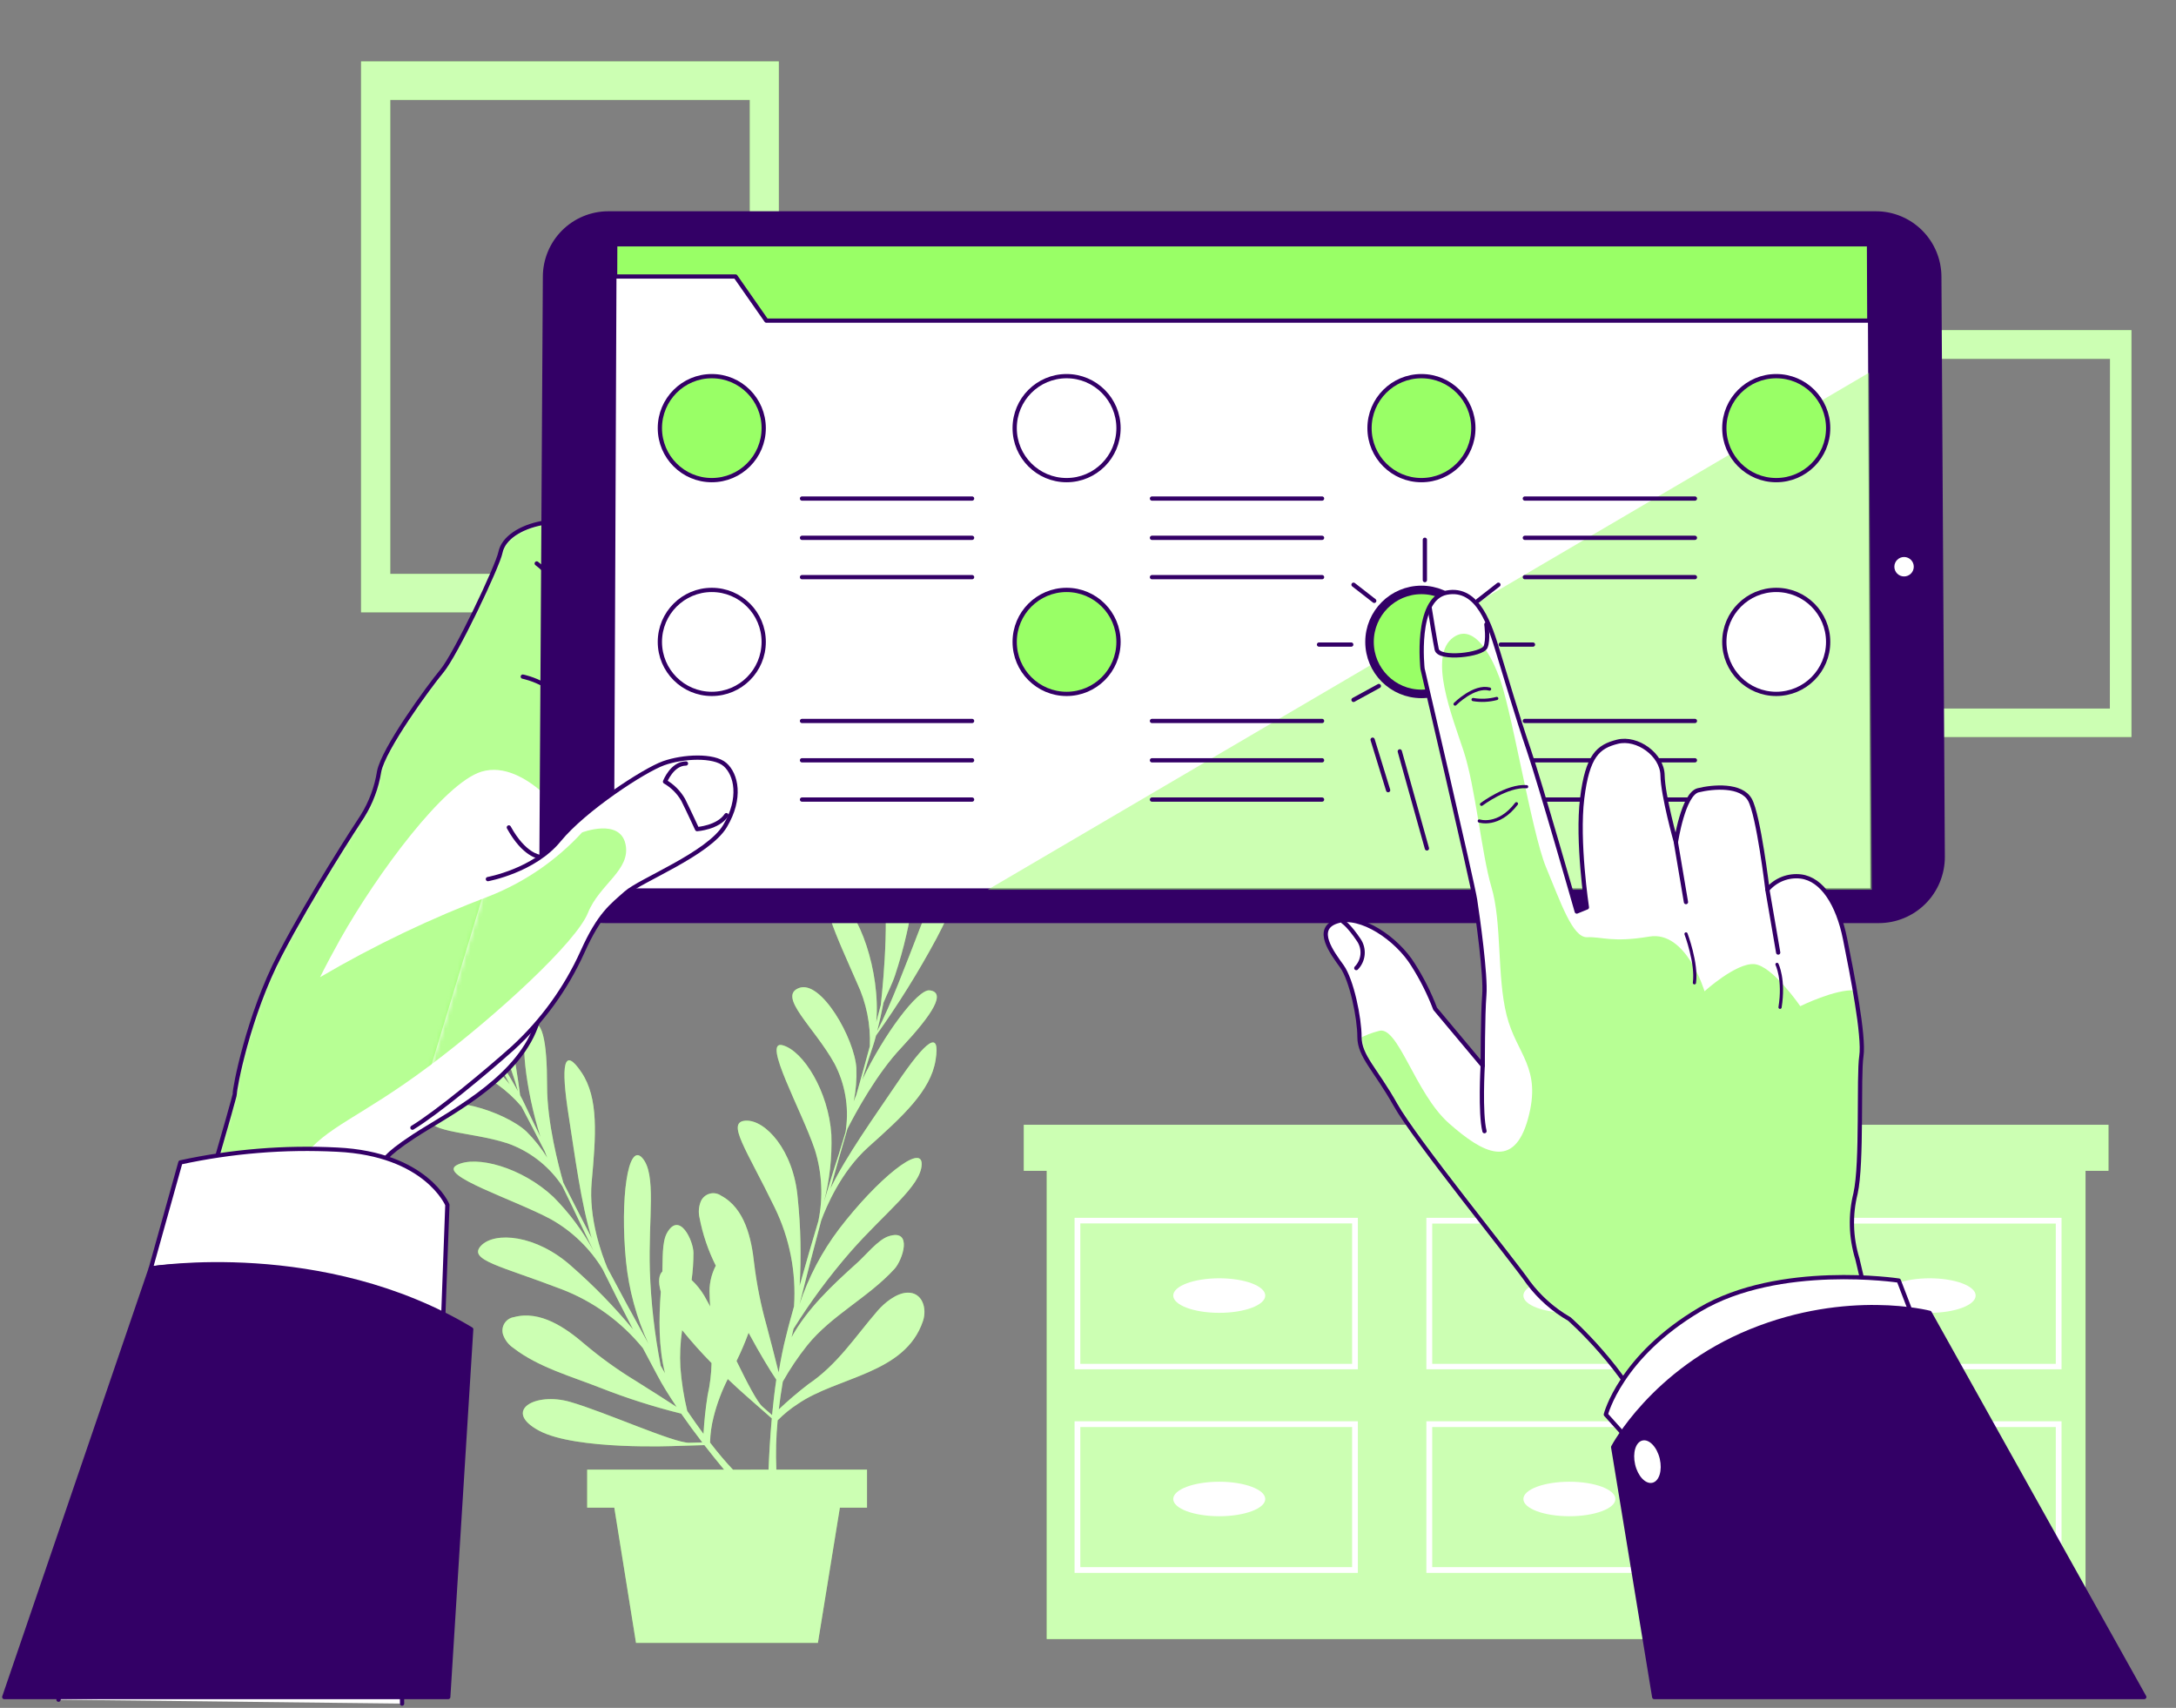<svg width="511" height="401" viewBox="0 0 511 401" fill="none" xmlns="http://www.w3.org/2000/svg">
<rect x="0" y="0" width="511" height="401" fill="#808080" stroke="none"/>
<path d="M495.141 264.09H489.752H245.809H240.42V274.906H245.809V384.846H489.752V274.906H495.141V264.09Z" fill="#99FF66"/>
<path opacity="0.5" d="M495.141 264.09H489.752H245.809H240.42V274.906H245.809V384.846H489.752V274.906H495.141V264.09Z" fill="white"/>
<path d="M252.345 321.502H318.872V285.94H252.345V321.502ZM253.695 287.254H317.522V320.227H253.695V287.254Z" fill="white"/>
<path d="M334.963 321.502H401.503V285.94H334.963V321.502ZM336.338 287.292H400.178V320.227H336.338V287.292Z" fill="white"/>
<path d="M417.593 285.94V321.502H484.121V285.94H417.593ZM482.77 320.227H418.944V287.292H482.77V320.227Z" fill="white"/>
<path d="M252.345 369.31H318.872V333.709H252.345V369.31ZM253.695 335.062H317.522V367.958H253.695V335.062Z" fill="white"/>
<path d="M334.963 369.31H401.503V333.709H334.963V369.31ZM336.338 335.062H400.178V367.958H336.338V335.062Z" fill="white"/>
<path d="M417.593 369.31H484.121V333.709H417.593V369.31ZM418.944 335.062H482.77V367.958H418.944V335.062Z" fill="white"/>
<path d="M286.322 308.249C292.288 308.249 297.125 306.433 297.125 304.193C297.125 301.953 292.288 300.137 286.322 300.137C280.355 300.137 275.518 301.953 275.518 304.193C275.518 306.433 280.355 308.249 286.322 308.249Z" fill="white"/>
<path d="M368.545 308.249C374.511 308.249 379.348 306.433 379.348 304.193C379.348 301.953 374.511 300.137 368.545 300.137C362.578 300.137 357.741 301.953 357.741 304.193C357.741 306.433 362.578 308.249 368.545 308.249Z" fill="white"/>
<path d="M453.15 308.249C459.117 308.249 463.954 306.433 463.954 304.193C463.954 301.953 459.117 300.137 453.15 300.137C447.184 300.137 442.347 301.953 442.347 304.193C442.347 306.433 447.184 308.249 453.15 308.249Z" fill="white"/>
<path d="M286.322 347.906C280.359 347.906 275.518 349.718 275.518 351.963C275.518 354.207 280.359 356.006 286.322 356.006C292.284 356.006 297.125 354.195 297.125 351.963C297.125 349.73 292.284 347.906 286.322 347.906Z" fill="white"/>
<path d="M368.545 347.906C362.582 347.906 357.741 349.718 357.741 351.963C357.741 354.207 362.582 356.006 368.545 356.006C374.507 356.006 379.348 354.195 379.348 351.963C379.348 349.73 374.558 347.906 368.545 347.906Z" fill="white"/>
<path d="M453.15 347.906C447.188 347.906 442.359 349.718 442.359 351.963C442.359 354.207 447.188 356.006 453.15 356.006C459.112 356.006 463.954 354.195 463.954 351.963C463.954 349.73 459.125 347.906 453.15 347.906Z" fill="white"/>
<path d="M210.443 254.638C205.526 261.947 198.672 271.45 195.015 279.077C196.404 274.052 197.767 269.294 199.003 265.046C200.876 261.36 205.895 252.061 211.743 245.913C219.094 238.03 222.24 232.966 218.278 232.532C215.539 232.226 207.513 242.928 202.481 253.554C203.576 249.918 204.443 247.176 205.029 245.53C205.271 244.79 205.5 243.987 205.729 243.132C210.935 235.841 215.675 228.228 219.922 220.338C227.349 206.447 229.744 193.335 224.788 198.973C220.227 204.164 212.29 229.981 205.984 242.125C206.519 240.033 207.029 237.724 207.475 235.441C208.367 233.234 209.539 230.989 210.201 228.948C211.233 225.81 212.138 222.647 212.864 219.42C214.061 214.406 214.669 209.268 214.673 204.113C214.801 198.058 213.153 192.097 209.934 186.97C209.08 185.694 203.857 177.875 202.29 181.867C202.086 182.532 202.046 183.237 202.175 183.921C202.939 190.567 205.347 196.677 206.838 203.144C209.067 212.825 207.589 229.076 206.838 235.989C206.558 237.086 206.201 238.438 205.78 240.007C206.812 227.966 201.602 213.692 196.773 211.192C190.798 208.106 196.659 220.223 201.27 230.81C203.455 235.444 204.483 240.539 204.264 245.658C203.322 249.127 202.239 253.043 201.118 256.998C200.888 257.533 200.684 258.082 200.481 258.618C200.999 256.037 201.208 253.403 201.105 250.773C200.672 243.859 192.849 230.02 187.652 231.971C182.454 233.923 191.257 241.219 195.958 249.714C198.424 254.412 199.373 259.76 198.672 265.021C198.672 265.34 198.57 265.646 198.531 265.939C197.984 267.75 197.449 269.485 196.939 271.143C195.665 274.97 194.582 278.644 193.499 282.19C194.83 277.045 195.413 271.735 195.232 266.424C194.582 256.296 188.658 246.729 183.766 245.416C178.874 244.102 188.212 260.633 191.346 269.919C193.05 275.342 193.34 281.112 192.187 286.68C190.671 291.705 189.244 296.667 187.779 301.91C188.188 295.042 188.039 288.153 187.333 281.31C186.378 270.034 179.689 262.84 175.077 263.133C170.466 263.426 175.281 269.83 181.931 283.542C185.443 290.741 187.007 298.737 186.467 306.731C185.868 308.938 185.193 311.209 184.632 313.581C183.919 316.285 183.358 319.232 182.849 322.242C182.186 319.551 181.192 315.622 180.033 311.285C178.683 306.491 177.703 301.599 177.103 296.655C176.479 290.902 174.963 283.72 169.332 280.736C168.949 280.469 168.513 280.289 168.053 280.209C167.594 280.128 167.122 280.15 166.672 280.271C166.221 280.393 165.803 280.612 165.446 280.912C165.089 281.213 164.802 281.588 164.605 282.011C164.089 283.245 163.973 284.611 164.274 285.914C165.022 289.828 166.308 293.618 168.096 297.177C166.99 299.301 166.487 301.688 166.644 304.078C166.644 304.971 166.72 305.864 166.784 306.757C166.287 305.839 165.815 304.997 165.37 304.206C164.56 302.853 163.565 301.621 162.414 300.545C162.703 298.431 162.847 296.3 162.847 294.167C162.847 291.374 159.573 284.243 156.617 289.524C155.432 291.642 155.662 295.787 155.547 298.542C154.745 299.308 154.502 300.864 155.178 303.313C154.719 309.691 154.63 316.222 156.171 322.446L155.152 320.673C153.716 313.294 152.864 305.813 152.604 298.3C152.235 285.889 154.209 275.71 150.833 271.883C147.457 268.057 145.572 281.514 147.011 296.183C147.69 302.876 149.472 309.41 152.286 315.52C148.973 309.563 145.699 303.491 142.603 297.662C141.329 294.537 138.17 286.08 138.947 277.508C139.928 266.705 140.642 257.852 136.539 251.768C132.437 245.683 131.583 249.638 133.596 262.317C134.972 271.016 136.437 282.649 138.96 290.723C136.565 286.093 134.31 281.692 132.297 277.713C131.15 273.733 128.475 263.516 128.475 255.033C128.475 244.242 127.328 238.451 124.143 240.785C121.927 242.431 123.354 255.748 126.921 266.947C125.252 263.541 123.991 260.926 123.264 259.383C122.933 258.681 122.564 257.929 122.143 257.151C120.978 248.267 119.254 239.465 116.984 230.798C112.945 215.568 105.747 204.343 105.976 211.856C106.18 218.769 117.977 243.056 121.659 256.245C120.614 254.344 119.404 252.316 118.181 250.339C117.328 248.107 116.652 245.671 115.748 243.732C114.359 240.734 112.869 237.8 111.2 234.943C108.651 230.45 105.585 226.272 102.065 222.494C97.987 217.845 92.615 214.522 86.637 212.953C85.134 212.595 76.012 210.402 77.567 214.483C77.857 215.106 78.294 215.649 78.841 216.065C83.936 220.402 89.848 223.221 95.402 226.933C103.632 232.494 113.633 245.377 117.761 250.977L119.723 254.638C112.27 245.122 98.727 238.26 93.504 239.739C87.032 241.563 99.568 246.41 110.155 250.99C114.912 252.882 119.136 255.908 122.462 259.804C124.143 262.993 126.016 266.577 127.889 270.238C128.106 270.786 128.309 271.322 128.526 271.858C127.149 269.618 125.511 267.549 123.647 265.697C118.614 260.952 103.454 256.168 100.995 261.143C98.536 266.118 109.913 265.454 119.162 268.439C124.144 270.189 128.464 273.437 131.533 277.738C131.711 277.993 131.876 278.261 132.055 278.503C132.896 280.187 133.686 281.833 134.437 283.389C136.17 287.05 137.826 290.481 139.444 293.81C136.919 289.124 133.73 284.828 129.978 281.055C122.589 274.09 111.735 271.156 107.238 273.58C102.74 276.003 120.857 281.654 129.481 286.335C134.425 289.137 138.57 293.159 141.521 298.019C143.839 302.726 146.171 307.331 148.68 312.165C144.298 306.868 139.497 301.932 134.323 297.407C125.927 289.818 116.13 289.129 112.958 292.496C109.786 295.864 117.672 297.254 131.864 302.701C139.332 305.562 145.921 310.334 150.974 316.54C152.044 318.569 153.139 320.648 154.311 322.816C155.585 325.265 157.203 327.816 158.91 330.355C156.592 328.85 153.178 326.656 149.381 324.283C145.121 321.701 141.07 318.788 137.265 315.571C132.883 311.808 126.882 307.586 120.704 309.257C120.244 309.324 119.804 309.492 119.416 309.748C119.028 310.004 118.701 310.342 118.457 310.739C118.214 311.136 118.061 311.581 118.009 312.044C117.957 312.506 118.007 312.974 118.156 313.415C118.606 314.677 119.45 315.759 120.564 316.502C126.373 321.005 134.182 323.173 140.947 325.839C147.147 328.281 153.501 330.31 159.968 331.911C161.573 334.22 163.242 336.503 164.924 338.671L161.892 338.761C158.299 338.875 142.094 331.515 133.864 329.156C125.634 326.796 117.939 331.26 126.564 335.903C135.189 340.546 158.643 339.513 158.643 339.513L165.408 339.309C167 341.35 168.555 343.289 170.032 345.062H137.89V353.991H144.26L149.356 385.739H192.072L197.232 353.991H203.602V345.062H182.314C182.141 341.203 182.244 337.337 182.619 333.493C184.04 332.046 185.616 330.763 187.32 329.666C196.671 323.199 212.52 322.663 216.737 310.201C217.756 307.203 216.597 303.351 213.017 303.517C210.469 303.632 207.704 305.902 206.099 307.752C200.748 313.938 196.722 320.354 189.766 325.048C187.377 326.888 185.081 328.846 182.887 330.916C183.129 328.888 183.435 326.719 183.83 324.398C185.51 321.413 187.428 318.568 189.563 315.89C195.257 308.811 203.92 304.665 210.074 297.917C211.959 295.851 214.443 288.427 208.685 290.264C206.137 291.08 203.105 294.971 201.041 296.744C195.372 301.846 189.575 307.28 185.881 313.989C186.034 313.326 186.199 312.714 186.352 311.999C190.327 305.619 194.804 299.566 199.742 293.899C207.921 284.588 216.303 278.491 216.444 273.388C216.584 268.286 206.035 276.832 197.079 288.517C193.016 293.877 189.865 299.871 187.753 306.259C189.397 299.652 191.142 292.968 192.849 286.565C194.021 283.376 197.499 275.085 203.908 269.332C211.997 262.1 218.546 256.13 219.705 248.923C220.864 241.716 217.616 244 210.443 254.638ZM165.204 336.681C163.994 335.036 162.732 333.25 161.382 331.273C160.578 327.92 160.041 324.507 159.777 321.069C159.614 318.141 159.75 315.205 160.184 312.306C162.359 315.001 164.668 317.586 167.102 320.048C167.044 322.598 166.733 325.137 166.172 327.625C165.695 330.625 165.372 333.648 165.204 336.681ZM172.134 345.087C170.491 343.34 168.695 341.261 166.745 338.71C166.794 336.686 167.072 334.675 167.574 332.714C168.351 329.623 169.471 326.628 170.911 323.786C173.931 326.656 176.147 328.556 176.147 328.556L181.243 333.033C180.848 337.485 180.619 341.669 180.479 345.062L172.134 345.087ZM181.307 332.255L179.027 330.253C177.753 329.105 175.46 324.666 172.963 319.551C174.028 317.398 174.972 315.188 175.791 312.931C178.492 317.944 180.887 321.859 182.301 323.939C181.893 326.707 181.575 329.526 181.307 332.255Z" fill="#99FF66"/>
<path opacity="0.5" d="M210.443 254.638C205.526 261.947 198.672 271.45 195.015 279.077C196.404 274.052 197.767 269.294 199.003 265.046C200.876 261.36 205.895 252.061 211.743 245.913C219.094 238.03 222.24 232.966 218.278 232.532C215.539 232.226 207.513 242.928 202.481 253.554C203.576 249.918 204.443 247.176 205.029 245.53C205.271 244.79 205.5 243.987 205.729 243.132C210.935 235.841 215.675 228.228 219.922 220.338C227.349 206.447 229.744 193.335 224.788 198.973C220.227 204.164 212.29 229.981 205.984 242.125C206.519 240.033 207.029 237.724 207.475 235.441C208.367 233.234 209.539 230.989 210.201 228.948C211.233 225.81 212.138 222.647 212.864 219.42C214.061 214.406 214.669 209.268 214.673 204.113C214.801 198.058 213.153 192.097 209.934 186.97C209.08 185.694 203.857 177.875 202.29 181.867C202.086 182.532 202.046 183.237 202.175 183.921C202.939 190.567 205.347 196.677 206.838 203.144C209.067 212.825 207.589 229.076 206.838 235.989C206.558 237.086 206.201 238.438 205.78 240.007C206.812 227.966 201.602 213.692 196.773 211.192C190.798 208.106 196.659 220.223 201.27 230.81C203.455 235.444 204.483 240.539 204.264 245.658C203.322 249.127 202.239 253.043 201.118 256.998C200.888 257.533 200.684 258.082 200.481 258.618C200.999 256.037 201.208 253.403 201.105 250.773C200.672 243.859 192.849 230.02 187.652 231.971C182.454 233.923 191.257 241.219 195.958 249.714C198.424 254.412 199.373 259.76 198.672 265.021C198.672 265.34 198.57 265.646 198.531 265.939C197.984 267.75 197.449 269.485 196.939 271.143C195.665 274.97 194.582 278.644 193.499 282.19C194.83 277.045 195.413 271.735 195.232 266.424C194.582 256.296 188.658 246.729 183.766 245.416C178.874 244.102 188.212 260.633 191.346 269.919C193.05 275.342 193.34 281.112 192.187 286.68C190.671 291.705 189.244 296.667 187.779 301.91C188.188 295.042 188.039 288.153 187.333 281.31C186.378 270.034 179.689 262.84 175.077 263.133C170.466 263.426 175.281 269.83 181.931 283.542C185.443 290.741 187.007 298.737 186.467 306.731C185.868 308.938 185.193 311.209 184.632 313.581C183.919 316.285 183.358 319.232 182.849 322.242C182.186 319.551 181.192 315.622 180.033 311.285C178.683 306.491 177.703 301.599 177.103 296.655C176.479 290.902 174.963 283.72 169.332 280.736C168.949 280.469 168.513 280.289 168.053 280.209C167.594 280.128 167.122 280.15 166.672 280.271C166.221 280.393 165.803 280.612 165.446 280.912C165.089 281.213 164.802 281.588 164.605 282.011C164.089 283.245 163.973 284.611 164.274 285.914C165.022 289.828 166.308 293.618 168.096 297.177C166.99 299.301 166.487 301.688 166.644 304.078C166.644 304.971 166.72 305.864 166.784 306.757C166.287 305.839 165.815 304.997 165.37 304.206C164.56 302.853 163.565 301.621 162.414 300.545C162.703 298.431 162.847 296.3 162.847 294.167C162.847 291.374 159.573 284.243 156.617 289.524C155.432 291.642 155.662 295.787 155.547 298.542C154.745 299.308 154.502 300.864 155.178 303.313C154.719 309.691 154.63 316.222 156.171 322.446L155.152 320.673C153.716 313.294 152.864 305.813 152.604 298.3C152.235 285.889 154.209 275.71 150.833 271.883C147.457 268.057 145.572 281.514 147.011 296.183C147.69 302.876 149.472 309.41 152.286 315.52C148.973 309.563 145.699 303.491 142.603 297.662C141.329 294.537 138.17 286.08 138.947 277.508C139.928 266.705 140.642 257.852 136.539 251.768C132.437 245.683 131.583 249.638 133.596 262.317C134.972 271.016 136.437 282.649 138.96 290.723C136.565 286.093 134.31 281.692 132.297 277.713C131.15 273.733 128.475 263.516 128.475 255.033C128.475 244.242 127.328 238.451 124.143 240.785C121.927 242.431 123.354 255.748 126.921 266.947C125.252 263.541 123.991 260.926 123.264 259.383C122.933 258.681 122.564 257.929 122.143 257.151C120.978 248.267 119.254 239.465 116.984 230.798C112.945 215.568 105.747 204.343 105.976 211.856C106.18 218.769 117.977 243.056 121.659 256.245C120.614 254.344 119.404 252.316 118.181 250.339C117.328 248.107 116.652 245.671 115.748 243.732C114.359 240.734 112.869 237.8 111.2 234.943C108.651 230.45 105.585 226.272 102.065 222.494C97.987 217.845 92.615 214.522 86.637 212.953C85.134 212.595 76.012 210.402 77.567 214.483C77.857 215.106 78.294 215.649 78.841 216.065C83.936 220.402 89.848 223.221 95.402 226.933C103.632 232.494 113.633 245.377 117.761 250.977L119.723 254.638C112.27 245.122 98.727 238.26 93.504 239.739C87.032 241.563 99.568 246.41 110.155 250.99C114.912 252.882 119.136 255.908 122.462 259.804C124.143 262.993 126.016 266.577 127.889 270.238C128.106 270.786 128.309 271.322 128.526 271.858C127.149 269.618 125.511 267.549 123.647 265.697C118.614 260.952 103.454 256.168 100.995 261.143C98.536 266.118 109.913 265.454 119.162 268.439C124.144 270.189 128.464 273.437 131.533 277.738C131.711 277.993 131.876 278.261 132.055 278.503C132.896 280.187 133.686 281.833 134.437 283.389C136.17 287.05 137.826 290.481 139.444 293.81C136.919 289.124 133.73 284.828 129.978 281.055C122.589 274.09 111.735 271.156 107.238 273.58C102.74 276.003 120.857 281.654 129.481 286.335C134.425 289.137 138.57 293.159 141.521 298.019C143.839 302.726 146.171 307.331 148.68 312.165C144.298 306.868 139.497 301.932 134.323 297.407C125.927 289.818 116.13 289.129 112.958 292.496C109.786 295.864 117.672 297.254 131.864 302.701C139.332 305.562 145.921 310.334 150.974 316.54C152.044 318.569 153.139 320.648 154.311 322.816C155.585 325.265 157.203 327.816 158.91 330.355C156.592 328.85 153.178 326.656 149.381 324.283C145.121 321.701 141.07 318.788 137.265 315.571C132.883 311.808 126.882 307.586 120.704 309.257C120.244 309.324 119.804 309.492 119.416 309.748C119.028 310.004 118.701 310.342 118.457 310.739C118.214 311.136 118.061 311.581 118.009 312.044C117.957 312.506 118.007 312.974 118.156 313.415C118.606 314.677 119.45 315.759 120.564 316.502C126.373 321.005 134.182 323.173 140.947 325.839C147.147 328.281 153.501 330.31 159.968 331.911C161.573 334.22 163.242 336.503 164.924 338.671L161.892 338.761C158.299 338.875 142.094 331.515 133.864 329.156C125.634 326.796 117.939 331.26 126.564 335.903C135.189 340.546 158.643 339.513 158.643 339.513L165.408 339.309C167 341.35 168.555 343.289 170.032 345.062H137.89V353.991H144.26L149.356 385.739H192.072L197.232 353.991H203.602V345.062H182.314C182.141 341.203 182.244 337.337 182.619 333.493C184.04 332.046 185.616 330.763 187.32 329.666C196.671 323.199 212.52 322.663 216.737 310.201C217.756 307.203 216.597 303.351 213.017 303.517C210.469 303.632 207.704 305.902 206.099 307.752C200.748 313.938 196.722 320.354 189.766 325.048C187.377 326.888 185.081 328.846 182.887 330.916C183.129 328.888 183.435 326.719 183.83 324.398C185.51 321.413 187.428 318.568 189.563 315.89C195.257 308.811 203.92 304.665 210.074 297.917C211.959 295.851 214.443 288.427 208.685 290.264C206.137 291.08 203.105 294.971 201.041 296.744C195.372 301.846 189.575 307.28 185.881 313.989C186.034 313.326 186.199 312.714 186.352 311.999C190.327 305.619 194.804 299.566 199.742 293.899C207.921 284.588 216.303 278.491 216.444 273.388C216.584 268.286 206.035 276.832 197.079 288.517C193.016 293.877 189.865 299.871 187.753 306.259C189.397 299.652 191.142 292.968 192.849 286.565C194.021 283.376 197.499 275.085 203.908 269.332C211.997 262.1 218.546 256.13 219.705 248.923C220.864 241.716 217.616 244 210.443 254.638ZM165.204 336.681C163.994 335.036 162.732 333.25 161.382 331.273C160.578 327.92 160.041 324.507 159.777 321.069C159.614 318.141 159.75 315.205 160.184 312.306C162.359 315.001 164.668 317.586 167.102 320.048C167.044 322.598 166.733 325.137 166.172 327.625C165.695 330.625 165.372 333.648 165.204 336.681ZM172.134 345.087C170.491 343.34 168.695 341.261 166.745 338.71C166.794 336.686 167.072 334.675 167.574 332.714C168.351 329.623 169.471 326.628 170.911 323.786C173.931 326.656 176.147 328.556 176.147 328.556L181.243 333.033C180.848 337.485 180.619 341.669 180.479 345.062L172.134 345.087ZM181.307 332.255L179.027 330.253C177.753 329.105 175.46 324.666 172.963 319.551C174.028 317.398 174.972 315.188 175.791 312.931C178.492 317.944 180.887 321.859 182.301 323.939C181.893 326.707 181.575 329.526 181.307 332.255Z" fill="white"/>
<path d="M84.79 14.425V143.767H182.887V14.425H84.79ZM176.084 134.748H91.644V23.456H176.084V134.748Z" fill="#99FF66"/>
<path opacity="0.5" d="M84.79 14.425V143.767H182.887V14.425H84.79ZM176.084 134.748H91.644V23.456H176.084V134.748Z" fill="white"/>
<path d="M428.065 77.527V173.04H500.53V77.527H428.065ZM495.472 166.369H433.161V84.249H495.51L495.472 166.369Z" fill="#99FF66"/>
<path opacity="0.5" d="M428.065 77.527V173.04H500.53V77.527H428.065ZM495.472 166.369H433.161V84.249H495.51L495.472 166.369Z" fill="white"/>
<path d="M13.74 399.082C17.396 386.683 55.272 257.801 55.144 256.832C55.017 255.862 58.24 238.553 65.782 224.126C73.324 209.7 83.796 193.628 85.109 191.664C87.105 188.463 88.44 184.893 89.032 181.166C90.013 175.923 100.498 161.484 103.772 157.555C107.047 153.627 116.869 132.963 117.531 129.684C118.194 126.406 122.105 123.779 127.354 122.796C132.603 121.814 139.801 120.832 139.801 120.832C141.133 122.402 141.935 124.353 142.094 126.406C142.094 129.353 130.297 199.853 129.647 211.664C128.997 223.476 130.628 230.02 125.392 242.163C120.156 254.306 104.753 261.832 97.224 266.755C89.695 271.679 90.268 272.7 90.268 272.7C90.268 272.7 94.523 390.727 94.421 400" fill="white"/>
<mask id="mask0_11_214" style="mask-type:luminance" maskUnits="userSpaceOnUse" x="13" y="120" width="130" height="280">
<path d="M13.74 399.082C17.396 386.683 55.272 257.801 55.144 256.832C55.017 255.862 58.24 238.553 65.782 224.126C73.324 209.7 83.796 193.628 85.109 191.664C87.105 188.463 88.44 184.893 89.032 181.166C90.013 175.923 100.498 161.484 103.772 157.555C107.047 153.627 116.869 132.963 117.531 129.684C118.194 126.406 122.105 123.779 127.354 122.796C132.603 121.814 139.801 120.832 139.801 120.832C141.133 122.402 141.935 124.353 142.094 126.406C142.094 129.353 130.297 199.853 129.647 211.664C128.997 223.476 130.628 230.02 125.392 242.163C120.156 254.306 104.753 261.832 97.224 266.755C89.695 271.679 90.268 272.7 90.268 272.7C90.268 272.7 94.523 390.727 94.421 400" fill="white"/>
</mask>
<g mask="url(#mask0_11_214)">
<g style="mix-blend-mode:multiply" opacity="0.7">
<path d="M146.884 198.169C145.521 192.059 136.692 195.452 136.692 195.452C130.68 201.984 123.278 207.08 115.034 210.363C101.235 215.588 87.901 221.967 75.171 229.433C76.624 226.512 78.204 223.565 79.911 220.504C88.714 204.917 104.282 183.908 113.034 181.191C118.436 179.533 123.825 182.964 127.188 185.873L127.57 122.733H127.354C122.105 123.715 118.181 126.342 117.531 129.621C116.882 132.899 107.047 153.55 103.772 157.492C100.498 161.433 90.013 175.86 89.032 181.102C88.44 184.829 87.105 188.399 85.109 191.6C83.835 193.564 73.311 209.623 65.782 224.063C58.253 238.502 55.017 255.786 55.144 256.768C55.233 257.482 40.659 310.341 31.397 343.608C39.041 328.556 50.928 304.206 58.151 286.208C60.992 285.927 66.496 278.223 71.056 271.947C76.471 264.498 84.586 262.457 100.842 250.263C117.098 238.068 135.354 221.116 138.068 214.343C140.782 207.57 148.234 204.266 146.884 198.169Z" fill="#99FF66"/>
</g>
</g>
<path d="M13.74 399.082C17.396 386.683 55.272 257.801 55.144 256.832C55.017 255.862 58.24 238.553 65.782 224.126C73.324 209.7 83.796 193.628 85.109 191.664C87.105 188.463 88.44 184.893 89.032 181.166C90.013 175.923 100.498 161.484 103.772 157.555C107.047 153.627 116.869 132.963 117.531 129.684C118.194 126.406 122.105 123.779 127.354 122.796C132.603 121.814 139.801 120.832 139.801 120.832C141.133 122.402 141.935 124.353 142.094 126.406C142.094 129.353 130.297 199.853 129.647 211.664C128.997 223.476 130.628 230.02 125.392 242.163C120.156 254.306 104.753 261.832 97.224 266.755C89.695 271.679 90.268 272.7 90.268 272.7C90.268 272.7 94.523 390.727 94.421 400" stroke="#330066" stroke-linecap="round" stroke-linejoin="round"/>
<path d="M126.691 201.167C126.691 201.167 123.099 200.835 119.493 194.279" stroke="#330066" stroke-linecap="round" stroke-linejoin="round"/>
<path d="M122.768 158.869C122.768 158.869 132.959 160.833 134.233 169.354" stroke="#330066" stroke-linecap="round" stroke-linejoin="round"/>
<path d="M126.042 132.299C128.296 134.017 130.162 136.192 131.517 138.683C132.871 141.174 133.684 143.924 133.902 146.751" stroke="#330066" stroke-linecap="round" stroke-linejoin="round"/>
<path d="M456.284 201.192L455.482 65.001C455.478 61.032 453.901 57.226 451.096 54.42C448.292 51.615 444.489 50.039 440.525 50.039H142.858C138.895 50.039 135.094 51.615 132.291 54.421C129.489 57.227 127.914 61.033 127.914 65.001L127.099 201.192C127.097 203.177 127.487 205.144 128.245 206.978C129.003 208.813 130.115 210.48 131.517 211.884C132.919 213.288 134.584 214.401 136.417 215.16C138.249 215.919 140.213 216.309 142.196 216.307H441.187C443.17 216.309 445.134 215.919 446.967 215.16C448.799 214.401 450.464 213.288 451.866 211.884C453.268 210.48 454.38 208.813 455.138 206.978C455.896 205.144 456.286 203.177 456.284 201.192Z" fill="#330066" stroke="#330066" stroke-width="0.869" stroke-linecap="round" stroke-linejoin="round"/>
<path d="M439.557 208.909L438.907 57.361H144.476L143.839 208.909H439.557Z" fill="white" stroke="#330066" stroke-width="0.652" stroke-linecap="round" stroke-linejoin="round"/>
<path d="M438.907 57.361H144.476L144.451 64.925H172.733L179.969 75.282H438.983L438.907 57.361Z" fill="#99FF66" stroke="#330066" stroke-linecap="round" stroke-linejoin="round"/>
<g style="mix-blend-mode:multiply" opacity="0.5">
<path d="M438.907 87.515L231.948 208.909H439.557L438.907 87.515Z" fill="#99FF66"/>
</g>
<path d="M449.421 133.094C449.438 131.833 448.43 130.798 447.171 130.781C445.911 130.765 444.877 131.774 444.861 133.035C444.845 134.296 445.852 135.331 447.112 135.347C448.371 135.364 449.405 134.355 449.421 133.094Z" fill="white"/>
<path d="M167.153 112.732C173.887 112.732 179.345 107.267 179.345 100.525C179.345 93.783 173.887 88.318 167.153 88.318C160.42 88.318 154.961 93.783 154.961 100.525C154.961 107.267 160.42 112.732 167.153 112.732Z" fill="#99FF66" stroke="#330066" stroke-linecap="round" stroke-linejoin="round"/>
<path d="M167.153 162.925C173.887 162.925 179.345 157.46 179.345 150.718C179.345 143.977 173.887 138.511 167.153 138.511C160.42 138.511 154.961 143.977 154.961 150.718C154.961 157.46 160.42 162.925 167.153 162.925Z" fill="white" stroke="#330066" stroke-linecap="round" stroke-linejoin="round"/>
<path d="M250.472 112.732C257.205 112.732 262.664 107.267 262.664 100.525C262.664 93.783 257.205 88.318 250.472 88.318C243.738 88.318 238.28 93.783 238.28 100.525C238.28 107.267 243.738 112.732 250.472 112.732Z" fill="white" stroke="#330066" stroke-linecap="round" stroke-linejoin="round"/>
<path d="M250.472 162.925C257.205 162.925 262.664 157.46 262.664 150.718C262.664 143.977 257.205 138.511 250.472 138.511C243.738 138.511 238.28 143.977 238.28 150.718C238.28 157.46 243.738 162.925 250.472 162.925Z" fill="#99FF66" stroke="#330066" stroke-linecap="round" stroke-linejoin="round"/>
<path d="M333.803 112.732C340.537 112.732 345.995 107.267 345.995 100.525C345.995 93.783 340.537 88.318 333.803 88.318C327.07 88.318 321.611 93.783 321.611 100.525C321.611 107.267 327.07 112.732 333.803 112.732Z" fill="#99FF66" stroke="#330066" stroke-linecap="round" stroke-linejoin="round"/>
<path d="M333.803 162.925C340.537 162.925 345.995 157.46 345.995 150.718C345.995 143.977 340.537 138.511 333.803 138.511C327.07 138.511 321.611 143.977 321.611 150.718C321.611 157.46 327.07 162.925 333.803 162.925Z" fill="#99FF66" stroke="#330066" stroke-width="2" stroke-linecap="round" stroke-linejoin="round"/>
<path d="M417.122 112.732C423.855 112.732 429.314 107.267 429.314 100.525C429.314 93.783 423.855 88.318 417.122 88.318C410.388 88.318 404.93 93.783 404.93 100.525C404.93 107.267 410.388 112.732 417.122 112.732Z" fill="#99FF66" stroke="#330066" stroke-linecap="round" stroke-linejoin="round"/>
<path d="M417.122 162.925C423.855 162.925 429.314 157.46 429.314 150.718C429.314 143.977 423.855 138.511 417.122 138.511C410.388 138.511 404.93 143.977 404.93 150.718C404.93 157.46 410.388 162.925 417.122 162.925Z" fill="white" stroke="#330066" stroke-linecap="round" stroke-linejoin="round"/>
<path d="M188.34 117.056H228.279" stroke="#330066" stroke-linecap="round" stroke-linejoin="round"/>
<path d="M188.34 126.279H228.279" stroke="#330066" stroke-linecap="round" stroke-linejoin="round"/>
<path d="M188.34 135.514H228.279" stroke="#330066" stroke-linecap="round" stroke-linejoin="round"/>
<path d="M270.524 117.056H310.464" stroke="#330066" stroke-linecap="round" stroke-linejoin="round"/>
<path d="M270.524 126.279H310.464" stroke="#330066" stroke-linecap="round" stroke-linejoin="round"/>
<path d="M270.524 135.514H310.464" stroke="#330066" stroke-linecap="round" stroke-linejoin="round"/>
<path d="M358.085 117.056H398.025" stroke="#330066" stroke-linecap="round" stroke-linejoin="round"/>
<path d="M358.085 126.279H398.025" stroke="#330066" stroke-linecap="round" stroke-linejoin="round"/>
<path d="M358.085 135.514H398.025" stroke="#330066" stroke-linecap="round" stroke-linejoin="round"/>
<path d="M188.34 169.278H228.279" stroke="#330066" stroke-linecap="round" stroke-linejoin="round"/>
<path d="M188.34 178.513H228.279" stroke="#330066" stroke-linecap="round" stroke-linejoin="round"/>
<path d="M188.34 187.735H228.279" stroke="#330066" stroke-linecap="round" stroke-linejoin="round"/>
<path d="M270.524 169.278H310.464" stroke="#330066" stroke-linecap="round" stroke-linejoin="round"/>
<path d="M270.524 178.513H310.464" stroke="#330066" stroke-linecap="round" stroke-linejoin="round"/>
<path d="M270.524 187.735H310.464" stroke="#330066" stroke-linecap="round" stroke-linejoin="round"/>
<path d="M358.085 169.278H398.025" stroke="#330066" stroke-linecap="round" stroke-linejoin="round"/>
<path d="M358.085 178.513H398.025" stroke="#330066" stroke-linecap="round" stroke-linejoin="round"/>
<path d="M358.085 187.735H398.025" stroke="#330066" stroke-linecap="round" stroke-linejoin="round"/>
<path d="M309.75 151.343H317.318" stroke="#330066" stroke-linecap="round" stroke-linejoin="round"/>
<path d="M334.606 136.203V126.738" stroke="#330066" stroke-linecap="round" stroke-linejoin="round"/>
<path d="M317.853 137.287L322.72 141.075" stroke="#330066" stroke-linecap="round" stroke-linejoin="round"/>
<path d="M323.802 161.076L317.853 164.329" stroke="#330066" stroke-linecap="round" stroke-linejoin="round"/>
<path d="M359.996 151.343H352.429" stroke="#330066" stroke-linecap="round" stroke-linejoin="round"/>
<path d="M351.881 137.287L347.027 141.075" stroke="#330066" stroke-linecap="round" stroke-linejoin="round"/>
<path d="M328.72 176.421L335.09 199.202" stroke="#330066" stroke-linecap="round" stroke-linejoin="round"/>
<path d="M322.337 173.678L325.981 185.528" stroke="#330066" stroke-linecap="round" stroke-linejoin="round"/>
<path d="M479.33 390.637C479.33 390.637 449.073 334.768 444.767 324.972C440.461 315.176 437.213 299.741 436.155 295.507C434.626 290.537 434.485 285.244 435.747 280.2C437.34 273.057 436.397 252.673 437.111 247.992C437.824 243.311 434.932 228.668 433.289 220.466C431.645 212.264 427.925 206.435 422.906 205.797C421.446 205.622 419.965 205.811 418.596 206.347C417.227 206.884 416.012 207.751 415.058 208.871C415.058 208.871 412.969 191.409 410.943 187.786C408.917 184.163 402.318 184.686 398.789 185.554C395.26 186.421 393.566 197.723 393.566 197.723C393.566 197.723 390.508 186.868 390.419 182.021C390.33 177.173 384.444 173.002 379.858 174.15C375.271 175.298 372.8 177.403 371.551 187.454C370.303 197.506 372.66 213.055 372.66 213.055L370.277 214.024C370.277 214.024 361.691 183.921 358.964 175.974C356.238 168.028 353.614 158.933 351.779 153.014C349.945 147.096 347.218 137.708 339.714 139.149C332.211 140.591 334.058 157.007 334.058 157.007C334.058 157.007 345.791 207.315 346.403 211.282C347.014 215.249 348.951 229.025 348.569 233.617C348.186 238.209 348.199 250.199 348.199 250.199L337.026 236.857C335.65 233.247 333.913 229.785 331.841 226.525C328.019 220.351 319.522 214.598 314.005 216.32C308.489 218.042 312.846 223.731 315.127 226.907C317.407 230.083 319.254 239 319.254 243.489C319.254 247.979 323.076 251.143 327.688 259.383C332.3 267.623 355.448 296.093 358.952 301.221C361.546 304.667 364.809 307.552 368.545 309.704C368.545 309.704 381.922 321.375 388.164 335.942C394.407 350.509 413.555 392.334 413.555 392.334" fill="white"/>
<mask id="mask1_11_214" style="mask-type:luminance" maskUnits="userSpaceOnUse" x="311" y="139" width="169" height="254">
<path d="M479.33 390.637C479.33 390.637 449.073 334.768 444.767 324.972C440.461 315.176 437.213 299.741 436.155 295.507C434.626 290.537 434.485 285.244 435.747 280.2C437.34 273.057 436.397 252.673 437.111 247.992C437.824 243.311 434.932 228.668 433.289 220.466C431.645 212.264 427.925 206.435 422.906 205.797C421.446 205.622 419.965 205.811 418.596 206.347C417.227 206.884 416.012 207.751 415.058 208.871C415.058 208.871 412.969 191.409 410.943 187.786C408.917 184.163 402.318 184.686 398.789 185.554C395.26 186.421 393.566 197.723 393.566 197.723C393.566 197.723 390.508 186.868 390.419 182.021C390.33 177.173 384.444 173.002 379.858 174.15C375.271 175.298 372.8 177.403 371.551 187.454C370.303 197.506 372.66 213.055 372.66 213.055L370.277 214.024C370.277 214.024 361.691 183.921 358.964 175.974C356.238 168.028 353.614 158.933 351.779 153.014C349.945 147.096 347.218 137.708 339.714 139.149C332.211 140.591 334.058 157.007 334.058 157.007C334.058 157.007 345.791 207.315 346.403 211.282C347.014 215.249 348.951 229.025 348.569 233.617C348.186 238.209 348.199 250.199 348.199 250.199L337.026 236.857C335.65 233.247 333.913 229.785 331.841 226.525C328.019 220.351 319.522 214.598 314.005 216.32C308.489 218.042 312.846 223.731 315.127 226.907C317.407 230.083 319.254 239 319.254 243.489C319.254 247.979 323.076 251.143 327.688 259.383C332.3 267.623 355.448 296.093 358.952 301.221C361.546 304.667 364.809 307.552 368.545 309.704C368.545 309.704 381.922 321.375 388.164 335.942C394.407 350.509 413.555 392.334 413.555 392.334" fill="white"/>
</mask>
<g mask="url(#mask1_11_214)">
<g style="mix-blend-mode:multiply" opacity="0.7">
<path d="M433.518 377.346C439.773 371.606 441.328 325.24 440.538 307.981C440.538 307.841 440.538 307.675 440.538 307.522C438.308 301.757 436.576 297.075 436.181 295.507C434.651 290.537 434.51 285.244 435.773 280.2C437.365 273.057 436.423 252.673 437.136 247.992C437.557 245.224 436.703 238.923 435.607 232.545C431.072 232.15 422.766 236.244 422.766 236.244C422.766 236.244 416.217 226.703 411.949 226.372C407.682 226.04 400.28 232.749 400.28 232.749C400.28 232.749 396.037 218.438 387.323 219.904C378.609 221.371 376.163 219.904 372.723 220.057C369.284 220.211 366.494 211.83 363.054 203.603C359.614 195.376 354.684 164.609 351.766 158.231C351.766 158.231 347.193 145.399 341.269 149.672C335.345 153.945 340.912 167.913 343.689 176.293C346.467 184.674 347.957 200.593 350.212 208.182C352.76 216.639 351.486 229.203 353.817 238.413C356.149 247.622 362.137 250.607 358.837 262.648C355.537 274.689 348.327 270.85 340.288 263.771C332.249 256.691 328.274 240.479 323.726 242.086C322.15 242.486 320.627 243.072 319.191 243.834C319.292 248.247 323.013 251.487 327.624 259.549C332.236 267.61 355.448 296.093 358.952 301.221C361.546 304.667 364.809 307.552 368.545 309.703C368.545 309.703 381.922 321.375 388.164 335.942C389.285 338.557 391.069 342.421 393.26 347.013C395.808 349.054 390.406 339.36 391.731 340.967C400.56 351.338 427.275 383.099 433.518 377.346Z" fill="#99FF66"/>
</g>
</g>
<path d="M479.33 390.637C479.33 390.637 449.073 334.768 444.767 324.972C440.461 315.176 437.213 299.741 436.155 295.507C434.626 290.537 434.485 285.244 435.747 280.2C437.34 273.057 436.397 252.673 437.111 247.992C437.824 243.311 434.932 228.668 433.289 220.466C431.645 212.264 427.925 206.435 422.906 205.797C421.446 205.622 419.965 205.811 418.596 206.347C417.227 206.884 416.012 207.751 415.058 208.871C415.058 208.871 412.969 191.409 410.943 187.786C408.917 184.163 402.318 184.686 398.789 185.554C395.26 186.421 393.566 197.723 393.566 197.723C393.566 197.723 390.508 186.868 390.419 182.021C390.33 177.173 384.444 173.002 379.858 174.15C375.271 175.298 372.8 177.403 371.551 187.454C370.303 197.506 372.66 213.055 372.66 213.055L370.277 214.024C370.277 214.024 361.691 183.921 358.964 175.974C356.238 168.028 353.614 158.933 351.779 153.014C349.945 147.096 347.218 137.708 339.714 139.149C332.211 140.591 334.058 157.007 334.058 157.007C334.058 157.007 345.791 207.315 346.403 211.282C347.014 215.249 348.951 229.025 348.569 233.617C348.186 238.209 348.199 250.199 348.199 250.199L337.026 236.857C335.65 233.247 333.913 229.785 331.841 226.525C328.019 220.351 319.522 214.598 314.005 216.32C308.489 218.042 312.846 223.731 315.127 226.907C317.407 230.083 319.254 239 319.254 243.489C319.254 247.979 323.076 251.143 327.688 259.383C332.3 267.623 355.448 296.093 358.952 301.221C361.546 304.667 364.809 307.552 368.545 309.704C368.545 309.704 381.922 321.375 388.164 335.942C394.407 350.509 413.555 392.334 413.555 392.334" stroke="#330066" stroke-linecap="round" stroke-linejoin="round"/>
<path d="M335.74 142.797C335.74 142.797 337.128 151.42 337.396 152.504C337.995 154.94 348.059 153.78 348.862 151.905C349.575 150.234 349.053 146.611 349.053 146.611" stroke="#330066" stroke-linecap="round" stroke-linejoin="round"/>
<path d="M318.503 227.303C319.34 226.451 319.858 225.337 319.972 224.148C320.086 222.959 319.787 221.767 319.127 220.772C316.757 217.239 315.432 216.448 315.432 216.448" stroke="#330066" stroke-linecap="round" stroke-linejoin="round"/>
<path d="M347.384 192.761C347.384 192.761 351.881 194.266 356.111 188.717" stroke="#330066" stroke-width="0.75" stroke-linecap="round" stroke-linejoin="round"/>
<path d="M347.919 188.845C347.919 188.845 353.919 184.342 358.506 184.712" stroke="#330066" stroke-width="0.75" stroke-linecap="round" stroke-linejoin="round"/>
<path d="M341.702 165.311C341.702 165.311 346.199 160.821 349.804 161.79" stroke="#330066" stroke-width="0.75" stroke-linecap="round" stroke-linejoin="round"/>
<path d="M345.932 164.252C347.78 164.563 349.674 164.476 351.486 163.997" stroke="#330066" stroke-width="0.75" stroke-linecap="round" stroke-linejoin="round"/>
<path d="M393.553 197.761L395.923 211.805" stroke="#330066" stroke-linecap="round" stroke-linejoin="round"/>
<path d="M415.045 208.909L417.58 223.655" stroke="#330066" stroke-linecap="round" stroke-linejoin="round"/>
<path d="M348.186 250.288C348.186 250.288 347.549 261.322 348.607 265.595" stroke="#330066" stroke-linecap="round" stroke-linejoin="round"/>
<path d="M395.935 219.279C395.935 219.279 398.547 226.206 397.91 230.759" stroke="#330066" stroke-width="0.75" stroke-linecap="round" stroke-linejoin="round"/>
<path d="M417.3 226.435C417.3 226.435 419.071 230.007 418.014 236.512" stroke="#330066" stroke-width="0.75" stroke-linecap="round" stroke-linejoin="round"/>
<path d="M114.576 206.409C114.576 206.409 125.392 204.445 131.278 197.238C137.164 190.031 151.254 180.834 155.84 179.202C160.427 177.569 167.637 177.224 170.262 179.52C172.886 181.816 174.186 187.391 170.262 193.96C166.338 200.529 150.337 206.702 146.999 209.687C143.661 212.672 140.782 214.611 136.807 223.463C132.938 232.039 127.368 239.738 120.436 246.092C114.206 251.666 102.753 261.181 96.855 264.778" fill="white"/>
<mask id="mask2_11_214" style="mask-type:luminance" maskUnits="userSpaceOnUse" x="96" y="177" width="77" height="88">
<path d="M114.576 206.409C114.576 206.409 125.392 204.445 131.278 197.238C137.164 190.031 151.254 180.834 155.84 179.202C160.427 177.569 167.637 177.224 170.262 179.52C172.886 181.816 174.186 187.391 170.262 193.96C166.338 200.529 150.337 206.702 146.999 209.687C143.661 212.672 140.782 214.611 136.807 223.463C132.938 232.039 127.368 239.738 120.436 246.092C114.206 251.666 102.753 261.181 96.855 264.778" fill="white"/>
</mask>
<g mask="url(#mask2_11_214)">
<g style="mix-blend-mode:multiply" opacity="0.7">
<path d="M146.884 198.169C145.521 192.059 136.692 195.452 136.692 195.452C130.68 201.984 123.278 207.08 115.034 210.363C101.235 215.588 87.901 221.967 75.171 229.433C76.624 226.512 78.204 223.565 79.911 220.504C88.714 204.917 104.282 183.908 113.034 181.191C118.436 179.533 123.825 182.964 127.188 185.873L127.57 122.733H127.354C122.105 123.715 118.181 126.342 117.531 129.621C116.882 132.899 107.047 153.55 103.772 157.492C100.498 161.433 90.013 175.86 89.032 181.102C88.44 184.829 87.105 188.399 85.109 191.6C83.835 193.564 73.311 209.623 65.782 224.063C58.253 238.502 55.017 255.786 55.144 256.768C55.233 257.482 40.659 310.341 31.397 343.608C39.041 328.556 50.928 304.206 58.151 286.208C60.992 285.927 66.496 278.223 71.056 271.947C76.471 264.498 84.586 262.457 100.842 250.263C117.098 238.068 135.354 221.116 138.068 214.343C140.782 207.57 148.234 204.266 146.884 198.169Z" fill="#99FF66"/>
</g>
</g>
<path d="M114.576 206.409C114.576 206.409 125.392 204.445 131.278 197.238C137.164 190.031 151.254 180.834 155.84 179.202C160.427 177.569 167.637 177.224 170.262 179.52C172.886 181.816 174.186 187.391 170.262 193.96C166.338 200.529 150.337 206.702 146.999 209.687C143.661 212.672 140.782 214.611 136.807 223.463C132.938 232.039 127.368 239.738 120.436 246.092C114.206 251.666 102.753 261.181 96.855 264.778" stroke="#330066" stroke-linecap="round" stroke-linejoin="round"/>
<path d="M170.58 191.396C168.618 194.342 163.701 194.674 163.701 194.674C163.701 194.674 161.739 190.413 160.427 187.786C159.405 186.018 157.937 184.549 156.171 183.525C156.171 183.525 157.815 179.265 161.089 179.265" stroke="#330066" stroke-linecap="round" stroke-linejoin="round"/>
<path d="M42.366 272.929C54.453 270.308 66.833 269.3 79.184 269.932C100.091 270.939 105.059 282.891 105.059 282.891L104.065 309.793C104.065 309.793 93.122 301.821 70.228 298.836C47.335 295.851 35.398 297.841 35.398 297.841L42.366 272.929Z" fill="white" stroke="#330066" stroke-linecap="round" stroke-linejoin="round"/>
<path d="M105.263 398.457L110.652 312.114C75.821 291.182 35.398 297.841 35.398 297.841L1 398.457H105.263Z" fill="#330066" stroke="#330066" stroke-linecap="round" stroke-linejoin="round"/>
<path d="M377.106 332.128C377.106 332.128 380.507 318.53 399.184 307.471C417.861 296.412 445.901 300.673 445.901 300.673L450.143 311.719C450.143 311.719 427.212 310.877 410.23 320.227C393.247 329.577 384.75 340.636 384.75 340.636L377.106 332.128Z" fill="white" stroke="#330066" stroke-linecap="round" stroke-linejoin="round"/>
<path d="M503.549 398.457L453.15 308.249C453.15 308.249 434.04 303.224 411.109 312.573C388.177 321.923 378.826 339.781 378.826 339.781L388.47 398.457H503.549Z" fill="#330066" stroke="#330066" stroke-linecap="round" stroke-linejoin="round"/>
<path d="M389.769 342.511C390.406 345.253 389.642 347.779 388.037 348.149C386.431 348.519 384.622 346.605 383.985 343.863C383.348 341.12 384.113 338.595 385.705 338.225C387.298 337.855 389.12 339.768 389.769 342.511Z" fill="white"/>
</svg>
